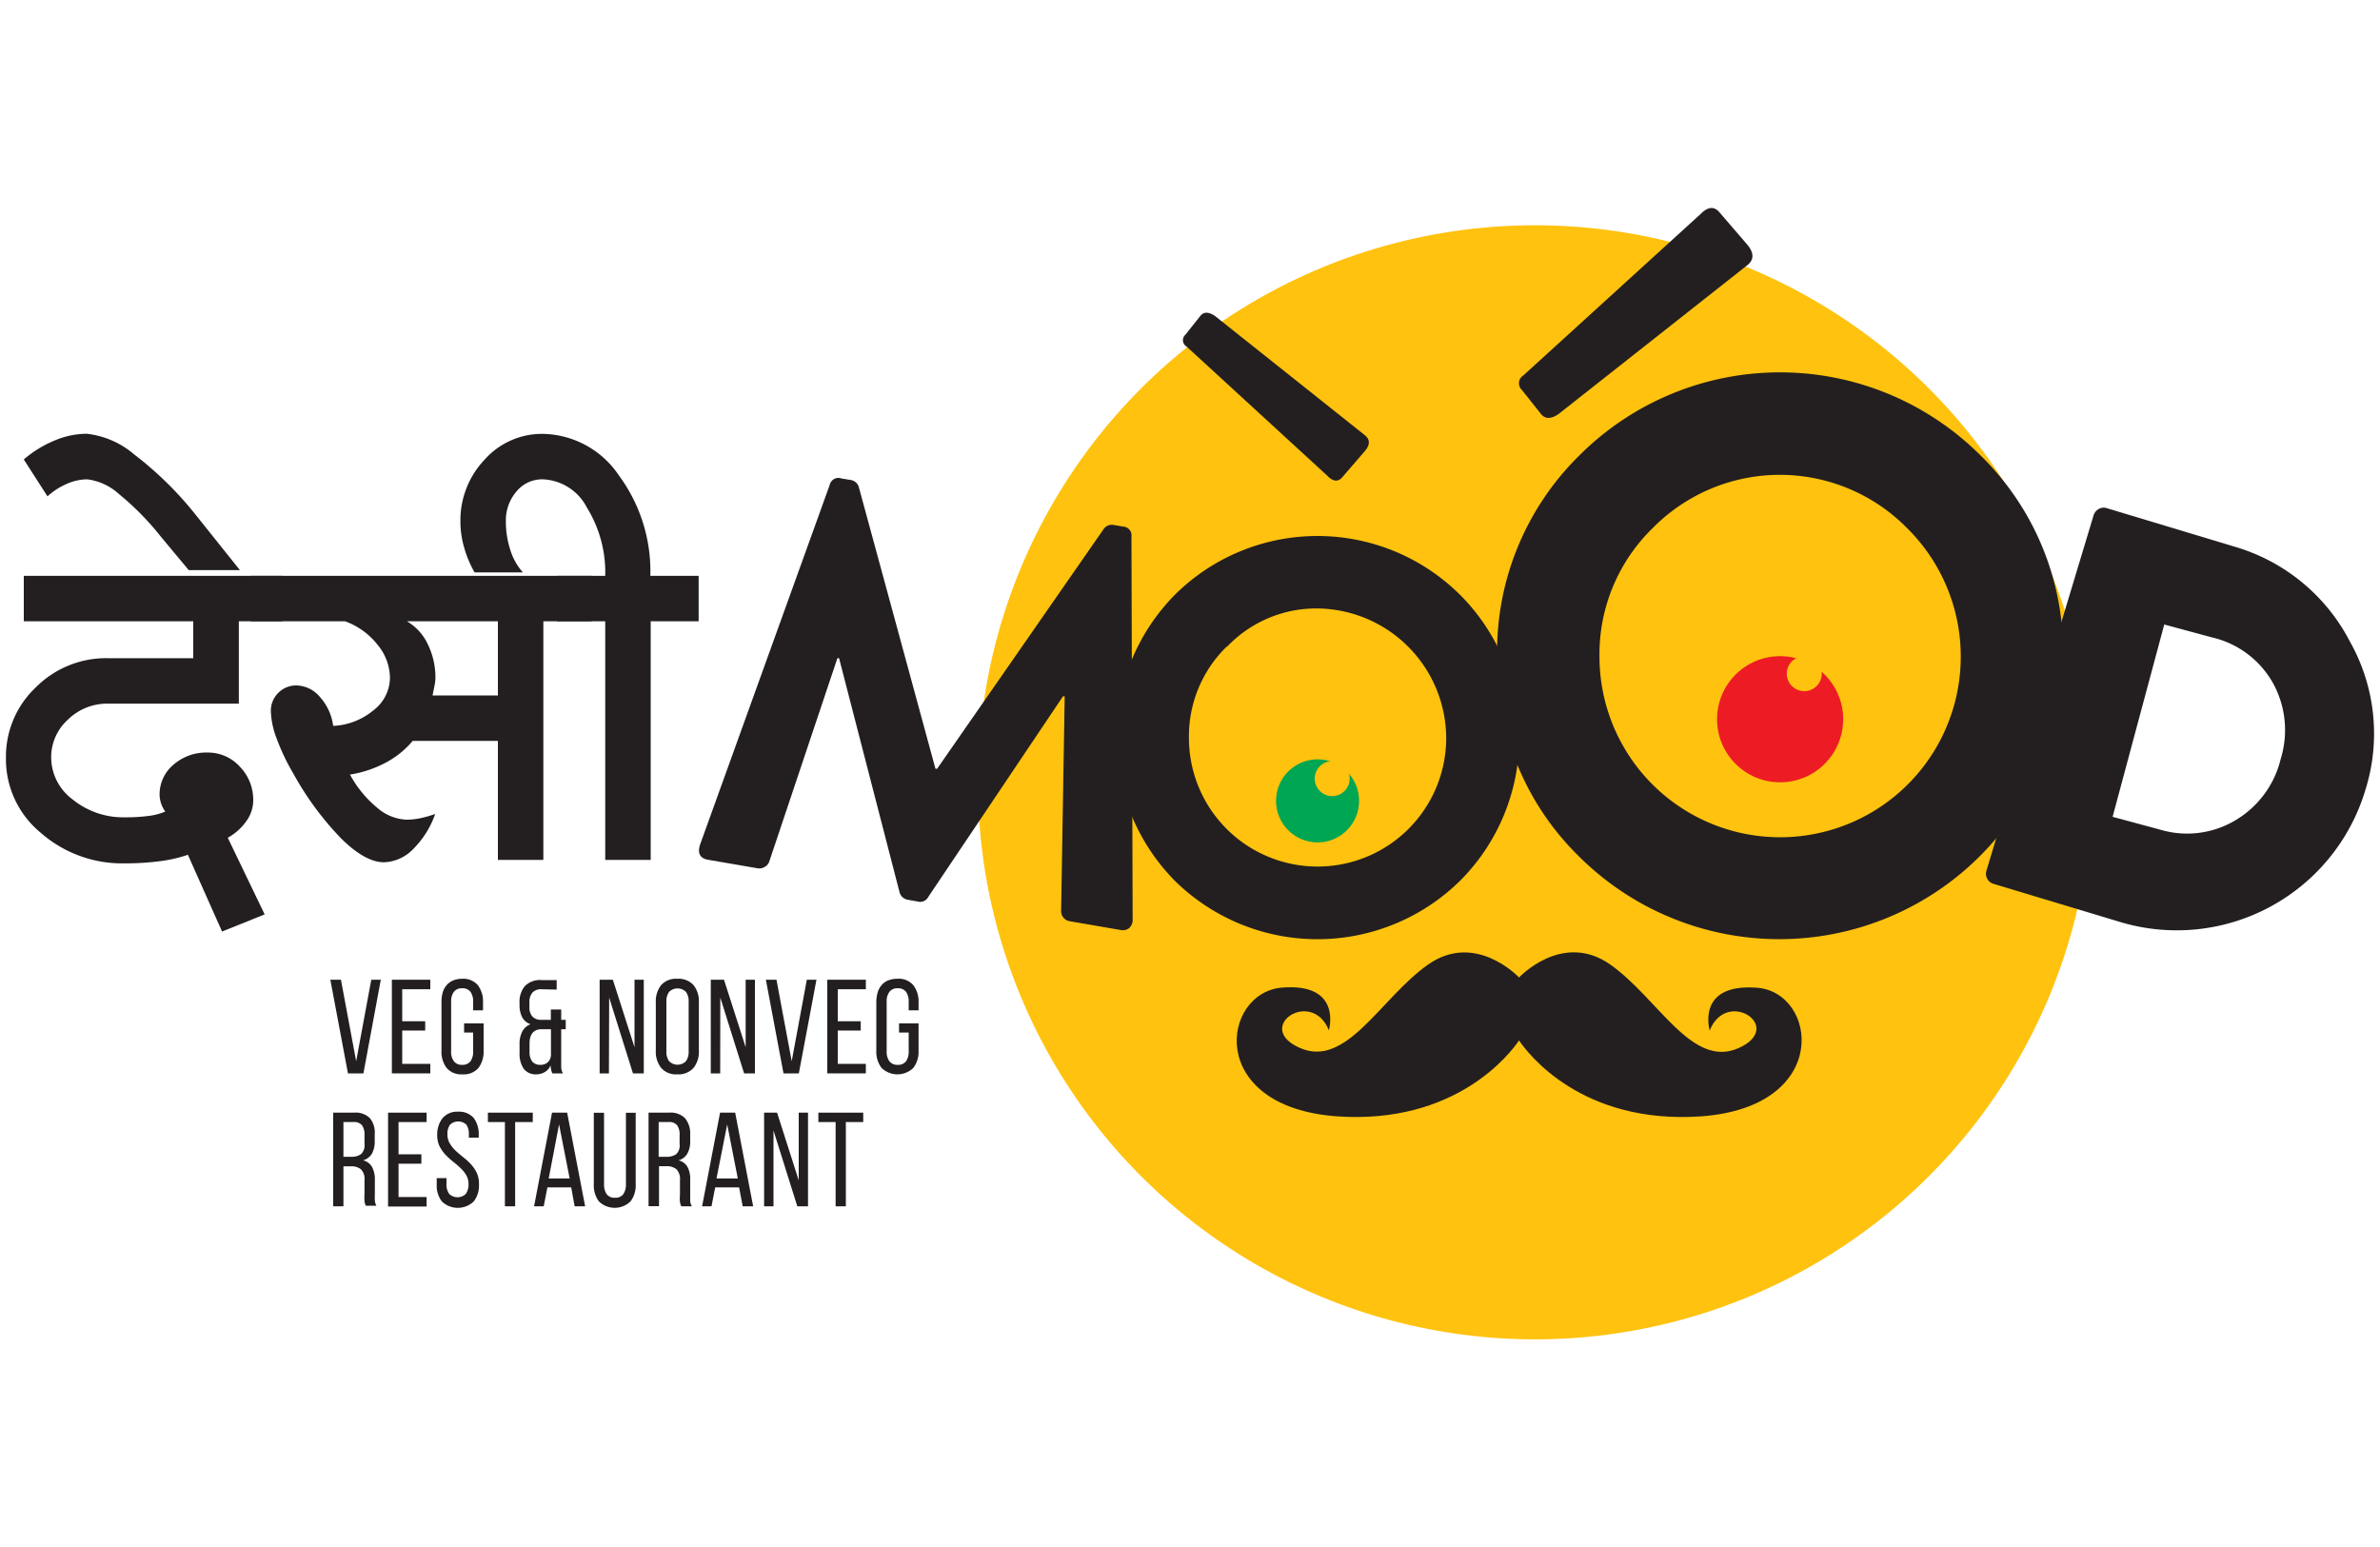 <svg id="Layer_1" data-name="Layer 1" xmlns="http://www.w3.org/2000/svg" width="200" height="130" viewBox="0 0 200 130"><defs><style>.cls-1{fill:#231f20;}.cls-2{fill:#ffc20e;}.cls-3{fill:#00a651;}.cls-4{fill:#ed1c24;}</style></defs><path class="cls-1" d="M28.65,82.33l1.28,6.85,1.27-6.85H32L30.54,90.2h-1.3l-1.48-7.87Z"/><path class="cls-1" d="M35.73,85.82v.78H33.8v2.8h2.36v.8H32.93V82.33h3.23v.8H33.8v2.69Z"/><path class="cls-1" d="M38.81,82.25a1.63,1.63,0,0,1,1.35.54,2.29,2.29,0,0,1,.43,1.44v.67h-.83v-.72a1.39,1.39,0,0,0-.22-.83.82.82,0,0,0-.71-.3.81.81,0,0,0-.69.3,1.32,1.32,0,0,0-.23.83v4.17a1.32,1.32,0,0,0,.23.83.81.81,0,0,0,.69.3.82.82,0,0,0,.71-.3,1.39,1.39,0,0,0,.22-.83V86.77H39V86h1.64V88.3a2.29,2.29,0,0,1-.43,1.44,1.63,1.63,0,0,1-1.35.54,1.6,1.6,0,0,1-1.33-.54,2.23,2.23,0,0,1-.43-1.44V84.23a3,3,0,0,1,.1-.82,1.61,1.61,0,0,1,.33-.62,1.48,1.48,0,0,1,.55-.4A2.05,2.05,0,0,1,38.81,82.25Z"/><path class="cls-1" d="M45.5,83.13a1,1,0,0,0-.75.27,1.19,1.19,0,0,0-.26.84v.39a1.14,1.14,0,0,0,.24.78.93.93,0,0,0,.67.29h.89v-.87h.87v.87h.38v.79h-.38V89.2c0,.2,0,.37,0,.54a1.13,1.13,0,0,0,.15.46h-.89a1.11,1.11,0,0,1-.1-.29,1.69,1.69,0,0,1-.05-.39,1.2,1.2,0,0,1-.49.57,1.39,1.39,0,0,1-.75.19A1.24,1.24,0,0,1,44,89.8a2.28,2.28,0,0,1-.34-1.33V87.7a2.18,2.18,0,0,1,.22-1,1.27,1.27,0,0,1,.71-.63,1.23,1.23,0,0,1-.71-.59,2.14,2.14,0,0,1-.22-1v-.18a2.07,2.07,0,0,1,.45-1.44,1.79,1.79,0,0,1,1.4-.5h1.27v.8Zm0,3.36c-.65,0-1,.42-1,1.19v.72a1.28,1.28,0,0,0,.23.81.84.84,0,0,0,.68.27.88.88,0,0,0,.63-.22.91.91,0,0,0,.26-.68V86.49Z"/><path class="cls-1" d="M51.17,90.2h-.78V82.33H51.5L53.32,88V82.33h.78V90.2h-.91l-2-6.37Z"/><path class="cls-1" d="M55.11,84.23a2.19,2.19,0,0,1,.45-1.45,1.67,1.67,0,0,1,1.35-.53,1.71,1.71,0,0,1,1.37.53,2.19,2.19,0,0,1,.45,1.45V88.3a2.18,2.18,0,0,1-.45,1.44,1.69,1.69,0,0,1-1.37.54,1.64,1.64,0,0,1-1.35-.54,2.18,2.18,0,0,1-.45-1.44ZM56,88.35a1.32,1.32,0,0,0,.23.83,1,1,0,0,0,1.41,0,1.32,1.32,0,0,0,.23-.83V84.18a1.32,1.32,0,0,0-.23-.83,1,1,0,0,0-1.41,0,1.32,1.32,0,0,0-.23.83Z"/><path class="cls-1" d="M60.52,90.2h-.79V82.33h1.11L62.66,88V82.33h.78V90.2h-.91l-2-6.37Z"/><path class="cls-1" d="M65.25,82.33l1.28,6.85,1.27-6.85h.81L67.13,90.2H65.84l-1.48-7.87Z"/><path class="cls-1" d="M72.33,85.82v.78H70.4v2.8h2.36v.8H69.52V82.33h3.24v.8H70.4v2.69Z"/><path class="cls-1" d="M75.41,82.25a1.6,1.6,0,0,1,1.34.54,2.23,2.23,0,0,1,.44,1.44v.67h-.83v-.72a1.39,1.39,0,0,0-.22-.83.82.82,0,0,0-.71-.3.81.81,0,0,0-.69.3,1.32,1.32,0,0,0-.23.83v4.17a1.32,1.32,0,0,0,.23.83.81.81,0,0,0,.69.3.82.82,0,0,0,.71-.3,1.39,1.39,0,0,0,.22-.83V86.77h-.81V86h1.64V88.3a2.23,2.23,0,0,1-.44,1.44,1.92,1.92,0,0,1-2.67,0,2.23,2.23,0,0,1-.44-1.44V84.23a3,3,0,0,1,.11-.82,1.61,1.61,0,0,1,.33-.62,1.4,1.4,0,0,1,.55-.4A2.05,2.05,0,0,1,75.41,82.25Z"/><path class="cls-1" d="M29.74,93.5a1.7,1.7,0,0,1,1.34.46,1.9,1.9,0,0,1,.41,1.34v.64a2.15,2.15,0,0,1-.23,1,1.29,1.29,0,0,1-.75.57,1.16,1.16,0,0,1,.77.58,2.22,2.22,0,0,1,.22,1.06v1.22a4.24,4.24,0,0,0,0,.51,1.07,1.07,0,0,0,.13.44h-.89a1.34,1.34,0,0,1-.11-.37,4.17,4.17,0,0,1,0-.59V99.18a1.15,1.15,0,0,0-.3-.92,1.27,1.27,0,0,0-.85-.25h-.62v3.36H28V93.5Zm-.23,3.71a1.36,1.36,0,0,0,.82-.22,1,1,0,0,0,.3-.86v-.76a1.31,1.31,0,0,0-.21-.81.83.83,0,0,0-.7-.27h-.86v2.92Z"/><path class="cls-1" d="M35.41,97v.79H33.49v2.8h2.36v.8H32.61V93.5h3.24v.79H33.49V97Z"/><path class="cls-1" d="M38.48,93.42a1.63,1.63,0,0,1,1.33.53,2.28,2.28,0,0,1,.42,1.44v.21H39.4v-.26a1.39,1.39,0,0,0-.21-.83,1,1,0,0,0-1.37,0,1.31,1.31,0,0,0-.22.82,1.43,1.43,0,0,0,.2.76,2.79,2.79,0,0,0,.49.61c.19.18.41.36.63.54a5,5,0,0,1,.64.58,3,3,0,0,1,.49.71,2.15,2.15,0,0,1,.2,1,2.18,2.18,0,0,1-.44,1.43,1.93,1.93,0,0,1-2.68,0,2.18,2.18,0,0,1-.43-1.43V99h.82v.5a1.34,1.34,0,0,0,.23.83,1,1,0,0,0,1.39,0,1.34,1.34,0,0,0,.23-.83,1.41,1.41,0,0,0-.2-.76,2.53,2.53,0,0,0-.49-.6q-.28-.27-.63-.54a6.87,6.87,0,0,1-.63-.58,3.2,3.2,0,0,1-.49-.71,2.18,2.18,0,0,1-.19-1A2.24,2.24,0,0,1,37.16,94,1.59,1.59,0,0,1,38.48,93.42Z"/><path class="cls-1" d="M42.43,101.37V94.29H41V93.5h3.77v.79H43.29v7.08Z"/><path class="cls-1" d="M46,99.78l-.31,1.59h-.81l1.51-7.87h1.27l1.51,7.87h-.88L48,99.78Zm.11-.75h1.76l-.89-4.54Z"/><path class="cls-1" d="M50.76,99.51a1.45,1.45,0,0,0,.22.84.82.82,0,0,0,.71.3.81.81,0,0,0,.69-.3,1.45,1.45,0,0,0,.22-.84v-6h.82v6a2.23,2.23,0,0,1-.43,1.44,1.9,1.9,0,0,1-2.67,0,2.28,2.28,0,0,1-.42-1.44v-6h.86Z"/><path class="cls-1" d="M56.21,93.5a1.72,1.72,0,0,1,1.35.46A2,2,0,0,1,58,95.3v.64a2,2,0,0,1-.24,1,1.24,1.24,0,0,1-.74.57,1.16,1.16,0,0,1,.77.58A2.22,2.22,0,0,1,58,99.2v1.22c0,.18,0,.34,0,.51a1.08,1.08,0,0,0,.14.44h-.89a1.34,1.34,0,0,1-.11-.37,2.88,2.88,0,0,1,0-.59V99.18a1.19,1.19,0,0,0-.29-.92A1.29,1.29,0,0,0,56,98h-.62v3.36h-.88V93.5ZM56,97.21a1.38,1.38,0,0,0,.82-.22,1,1,0,0,0,.29-.86v-.76a1.31,1.31,0,0,0-.21-.81.82.82,0,0,0-.7-.27h-.85v2.92Z"/><path class="cls-1" d="M60.1,99.78l-.31,1.59H59l1.51-7.87h1.27l1.51,7.87h-.88l-.3-1.59Zm.11-.75H62l-.89-4.54Z"/><path class="cls-1" d="M65,101.37h-.79V93.5H65.3l1.82,5.69V93.5h.78v7.87H67L65,95Z"/><path class="cls-1" d="M70.22,101.37V94.29H68.77V93.5h3.77v.79H71.08v7.08Z"/><circle class="cls-2" cx="128.99" cy="65.74" r="46.81"/><path class="cls-1" d="M2,48.39H23.75v3.82H20.07v6.92h-11a4.71,4.71,0,0,0-3.36,1.34,4.26,4.26,0,0,0-1.41,3.2A4.42,4.42,0,0,0,6.13,67.2a6.72,6.72,0,0,0,4.39,1.48,14,14,0,0,0,2-.12,5.2,5.2,0,0,0,1.37-.36,2.5,2.5,0,0,1-.36-.71,2.46,2.46,0,0,1-.12-.72,3.26,3.26,0,0,1,1.19-2.53,4.19,4.19,0,0,1,2.86-1,3.6,3.6,0,0,1,2.7,1.19,4,4,0,0,1,1.12,2.87,3,3,0,0,1-.57,1.69,4.68,4.68,0,0,1-1.57,1.41l3.1,6.44-3.58,1.44-2.87-6.45a11.77,11.77,0,0,1-2.29.53,22.09,22.09,0,0,1-3,.19,10.37,10.37,0,0,1-7.09-2.58A8,8,0,0,1,.5,63.67,8,8,0,0,1,3,57.77a8.34,8.34,0,0,1,6.08-2.46h7.16v-3.1H2Z"/><path class="cls-1" d="M4.63,37a7,7,0,0,1,2.65-.55,7.38,7.38,0,0,1,4,1.74,29.58,29.58,0,0,1,5.06,4.94l3.82,4.78h-4.3l-2.39-2.87A22.9,22.9,0,0,0,10,41.52a4.84,4.84,0,0,0-2.67-1.24,4.3,4.3,0,0,0-1.67.36,5.9,5.9,0,0,0-1.67,1.07L2,38.61A9.52,9.52,0,0,1,4.63,37Z"/><path class="cls-1" d="M21.07,48.39H49.71v3.82H45.66V72.26H41.84v-10H34.68a7.62,7.62,0,0,1-2.27,1.83,9.57,9.57,0,0,1-3,1,9.42,9.42,0,0,0,2.29,2.79,4,4,0,0,0,2.48,1,5.7,5.7,0,0,0,1.12-.12,9.17,9.17,0,0,0,1.27-.36,7.74,7.74,0,0,1-1.84,2.94,3.57,3.57,0,0,1-2.46,1.12q-1.58,0-3.6-2a25.5,25.5,0,0,1-4-5.42,18.28,18.28,0,0,1-1.43-3,7,7,0,0,1-.48-2.29,2.13,2.13,0,0,1,2.15-2.15,2.65,2.65,0,0,1,2,1A4.5,4.5,0,0,1,28,61a5.68,5.68,0,0,0,3.38-1.31A3.48,3.48,0,0,0,32.77,57a4.44,4.44,0,0,0-1.05-2.83A6.12,6.12,0,0,0,29,52.21H21.07Zm14.87,5.73A6.33,6.33,0,0,1,36.59,57a4,4,0,0,1-.07.6c-.05.24-.11.52-.17.84h5.49V52.21H34.2A4.39,4.39,0,0,1,35.94,54.12Z"/><path class="cls-1" d="M40.72,38.63a6.44,6.44,0,0,1,4.89-2.17A7.86,7.86,0,0,1,52,39.94a13.55,13.55,0,0,1,2.65,8.45h4.06v3.82H54.68V72.26H50.86V52.21H46.8V48.39h4.06a10.38,10.38,0,0,0-1.53-5.72,4.37,4.37,0,0,0-3.72-2.39,2.78,2.78,0,0,0-2.19,1,3.71,3.71,0,0,0-.91,2.53,7.67,7.67,0,0,0,.36,2.36,5.12,5.12,0,0,0,1.07,1.93H39.88a9.24,9.24,0,0,1-.88-2.1,7.88,7.88,0,0,1-.31-2.19A7.4,7.4,0,0,1,40.72,38.63Z"/><path class="cls-1" d="M58.82,71l10.9-30.24a.75.75,0,0,1,1-.55l.74.12a.84.84,0,0,1,.71.6l6.44,23.67.14,0,14-20.15a.84.84,0,0,1,.87-.33l.75.13a.74.74,0,0,1,.71.84l.1,32.13a.94.94,0,0,1-.27.75.86.86,0,0,1-.75.18l-4.22-.73a.86.86,0,0,1-.77-.85l.3-18.06-.14,0L78,75.38a.76.76,0,0,1-.87.38l-.84-.15a.86.86,0,0,1-.7-.64L70.51,55.31l-.14,0L64.64,72.41a.81.81,0,0,1-.38.44.86.86,0,0,1-.57.12l-4.18-.72C58.83,72.13,58.6,71.72,58.82,71Z"/><path class="cls-1" d="M98.71,74a17.12,17.12,0,0,1,0-24,17,17,0,0,1,24,0,17,17,0,0,1,0,24,17.08,17.08,0,0,1-24,0Zm4.38-19.67a10.53,10.53,0,0,0-3.18,7.68,10.81,10.81,0,0,0,21.62,0,10.94,10.94,0,0,0-10.84-10.88A10.35,10.35,0,0,0,103.09,54.37Z"/><path class="cls-1" d="M132.72,72a22.89,22.89,0,0,1-6.91-16.83,23.11,23.11,0,0,1,6.91-16.9,23.84,23.84,0,0,1,33.71,0,23.1,23.1,0,0,1,6.94,16.9A23.85,23.85,0,0,1,132.72,72Zm6.15-27.61a14.78,14.78,0,0,0-4.46,10.78,15.18,15.18,0,1,0,25.86-10.78,15,15,0,0,0-21.4,0Z"/><path class="cls-1" d="M197.47,53.91a15.93,15.93,0,0,0-9.79-8L177,42.69a.83.83,0,0,0-.63.08.91.91,0,0,0-.44.54l-9,29.85a.88.88,0,0,0,.55,1.1l10.69,3.22a16.54,16.54,0,0,0,20.59-11.06A15.75,15.75,0,0,0,197.47,53.91Zm-5.81,9.85a8.22,8.22,0,0,1-3.81,5.17,7.92,7.92,0,0,1-6.32.79l-4-1.08,4.34-16.16,4,1.08A7.92,7.92,0,0,1,191,57.39,8.19,8.19,0,0,1,191.66,63.76Z"/><path class="cls-1" d="M129.44,34.72l-1.55-1.95a.77.77,0,0,1,.12-1.22L142.89,18c.62-.64,1.16-.69,1.61-.15l2.34,2.72c.57.69.56,1.26,0,1.71L131,34.77C130.33,35.25,129.8,35.23,129.44,34.72Z"/><path class="cls-1" d="M102.11,26.56l12.57,10c.46.36.47.82,0,1.36l-1.87,2.17c-.36.43-.79.39-1.28-.12L99.71,29.12a.62.62,0,0,1-.09-1l1.23-1.55C101.13,26.19,101.56,26.18,102.11,26.56Z"/><circle class="cls-3" cx="110.72" cy="67.3" r="3.49"/><circle class="cls-2" cx="111.95" cy="65.43" r="1.47"/><circle class="cls-4" cx="149.59" cy="60.44" r="5.3"/><circle class="cls-2" cx="151.62" cy="56.61" r="1.47"/><path class="cls-1" d="M147.6,83c-5.1-.37-3.93,3.59-3.93,3.59,1.45-3.59,6.37-.28,2.44,1.48s-6.74-4.14-10.77-7-7.69,1.07-7.69,1.07S124,78.24,120,81.06s-6.84,8.73-10.77,7,1-5.07,2.44-1.48c0,0,1.17-4-3.93-3.59S101.3,93,112.34,93.81c10,.7,14.57-5.28,15.31-6.38.74,1.1,5.27,7.08,15.31,6.38C154,93,152.7,83.32,147.6,83Z"/></svg>